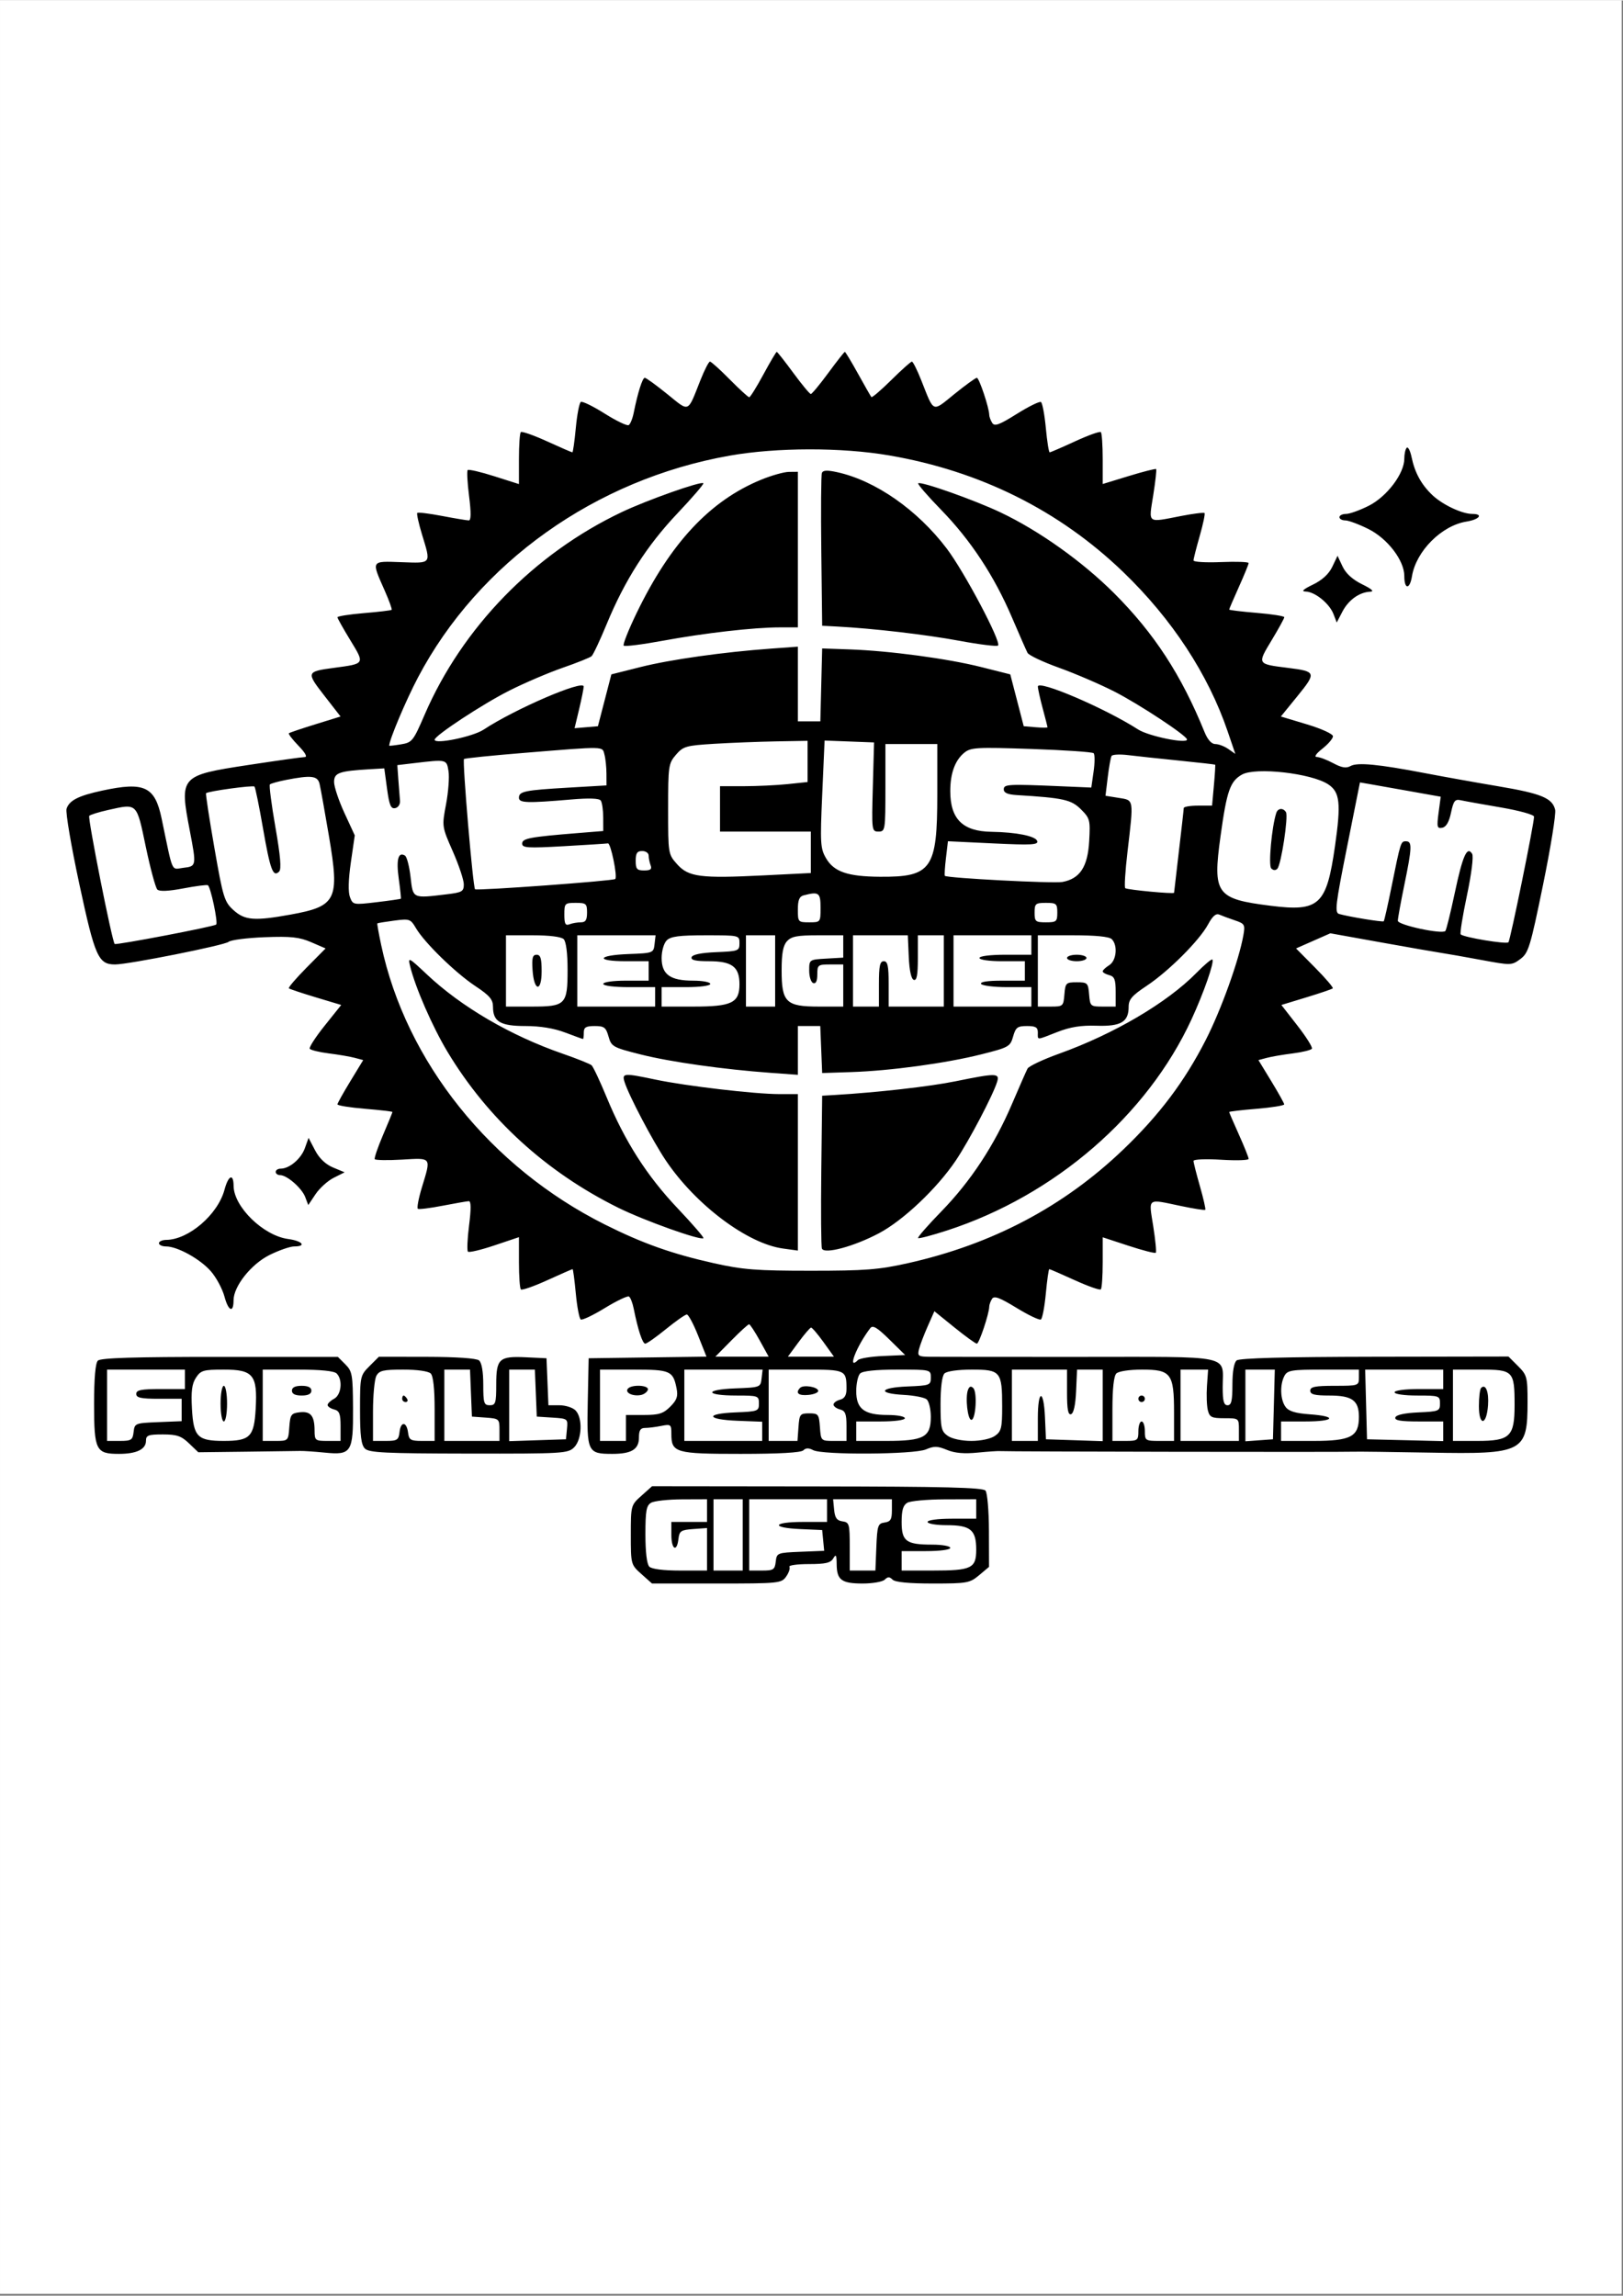 <svg version="1.0" preserveAspectRatio="xMidYMid meet" height="1122" viewBox="0 0 595.5 842.25" zoomAndPan="magnify" width="793" xmlns:xlink="http://www.w3.org/1999/xlink" xmlns="http://www.w3.org/2000/svg"><rect x="0" y="0" width="595.5" height="842.25" fill="#808080" stroke="none"/><defs><clipPath id="69be3185e6"><path clip-rule="nonzero" d="M 0.016 0 L 594.984 0 L 594.984 841.5 L 0.016 841.5 Z M 0.016 0"></path></clipPath></defs><g clip-path="url(#69be3185e6)"><path fill-rule="nonzero" fill-opacity="1" d="M 0.016 0 L 594.984 0 L 594.984 841.5 L 0.016 841.5 Z M 0.016 0" fill="#ffffff"></path><path fill-rule="nonzero" fill-opacity="1" d="M 0.016 0 L 594.984 0 L 594.984 841.5 L 0.016 841.5 Z M 0.016 0" fill="#ffffff"></path></g><path fill-rule="evenodd" fill-opacity="1" d="M 280.078 137.289 C 277.605 141.867 275.273 145.613 274.898 145.613 C 274.523 145.613 271.305 142.672 267.75 139.074 C 264.199 135.477 260.93 132.531 260.492 132.531 C 260.055 132.531 258.48 135.609 256.988 139.371 C 252.164 151.543 253.109 151.148 244.812 144.441 C 240.758 141.16 237.055 138.48 236.578 138.48 C 235.723 138.48 233.988 143.969 232.512 151.352 C 232.09 153.457 231.266 155.477 230.68 155.836 C 230.094 156.199 226.129 154.293 221.867 151.605 C 217.609 148.918 213.668 146.996 213.113 147.336 C 212.562 147.68 211.73 151.98 211.27 156.898 C 210.809 161.812 210.238 165.832 210.004 165.832 C 209.77 165.832 205.57 164.008 200.676 161.777 C 195.781 159.551 191.469 158.031 191.09 158.41 C 190.711 158.785 190.406 163.23 190.406 168.285 L 190.406 177.477 L 181.32 174.59 C 176.324 173.004 171.949 171.988 171.605 172.336 C 171.262 172.68 171.488 176.977 172.109 181.887 C 172.883 187.984 172.852 190.809 172.008 190.809 C 171.328 190.809 166.914 190.07 162.195 189.172 C 157.477 188.273 153.387 187.77 153.102 188.055 C 152.82 188.336 153.598 191.883 154.828 195.934 C 158.184 206.957 158.5 206.527 147.27 206.133 C 136.004 205.734 136.211 205.391 141.109 216.465 C 142.754 220.18 143.918 223.398 143.699 223.617 C 143.48 223.836 138.906 224.383 133.535 224.828 C 128.164 225.277 123.789 225.969 123.812 226.363 C 123.832 226.762 125.965 230.555 128.551 234.797 C 133.891 243.562 134 243.375 122.578 244.906 C 112.383 246.273 112.301 246.496 118.988 255.094 L 124.953 262.766 L 115.734 265.621 C 110.664 267.191 106.285 268.668 106 268.91 C 105.719 269.148 107.297 271.207 109.508 273.488 C 112.004 276.062 112.875 277.637 111.805 277.648 C 110.859 277.656 101.516 278.973 91.047 280.566 C 66.059 284.379 65.809 284.656 69.625 304.586 C 72.117 317.594 72.094 317.73 67.293 318.289 C 62.691 318.828 63.621 320.922 59.305 300.23 C 56.844 288.426 53.008 286.617 37.5 289.957 C 28.77 291.836 25.395 293.555 24.422 296.625 C 24.012 297.914 26.121 310.359 29.113 324.281 C 34.852 350.996 36.078 353.75 42.238 353.75 C 47.109 353.75 82.336 346.727 83.879 345.449 C 84.707 344.758 90.676 343.996 97.141 343.75 C 106.789 343.383 109.84 343.711 114.18 345.586 L 119.465 347.871 L 112.461 354.941 C 108.613 358.832 105.699 362.234 105.988 362.508 C 106.277 362.777 110.719 364.262 115.855 365.809 L 125.199 368.617 L 119.145 376.188 C 115.812 380.348 113.34 384.164 113.652 384.672 C 113.965 385.172 117.117 385.945 120.656 386.391 C 124.199 386.832 128.484 387.566 130.18 388.02 L 133.266 388.844 L 128.562 396.57 C 125.973 400.82 123.836 404.652 123.812 405.082 C 123.789 405.516 128.32 406.246 133.883 406.711 C 139.445 407.172 143.996 407.703 143.996 407.887 C 143.996 408.074 142.438 411.883 140.527 416.352 C 138.621 420.82 137.262 424.801 137.504 425.195 C 137.75 425.59 142.254 425.664 147.52 425.359 C 158.512 424.723 158.215 424.316 154.809 435.516 C 153.566 439.602 152.898 443.16 153.328 443.422 C 153.762 443.68 157.859 443.168 162.441 442.277 C 167.023 441.387 171.328 440.641 172.008 440.617 C 172.852 440.586 172.883 443.395 172.109 449.496 C 171.488 454.406 171.301 458.746 171.699 459.141 C 172.094 459.539 176.465 458.504 181.414 456.84 L 190.406 453.82 L 190.406 463.055 C 190.406 468.133 190.727 472.609 191.117 473 C 191.508 473.391 195.859 471.875 200.785 469.629 C 205.711 467.387 209.898 465.551 210.086 465.551 C 210.277 465.551 210.809 469.57 211.27 474.484 C 211.73 479.402 212.551 483.695 213.09 484.031 C 213.629 484.363 217.609 482.469 221.938 479.82 C 226.266 477.176 230.246 475.277 230.777 475.605 C 231.312 475.934 232.09 477.926 232.512 480.031 C 234.07 487.82 235.742 492.902 236.75 492.902 C 237.32 492.902 240.742 490.496 244.359 487.551 C 247.973 484.609 251.414 482.199 252 482.199 C 252.59 482.199 254.453 485.68 256.141 489.93 L 259.211 497.66 L 253.664 497.738 L 232.055 498.035 L 215.988 498.258 L 215.656 514.301 C 215.273 532.648 215.602 533.344 224.625 533.344 C 231.723 533.344 234.434 531.688 234.434 527.355 C 234.434 524.699 234.984 523.828 236.664 523.828 C 237.891 523.828 240.57 523.492 242.613 523.082 C 246.129 522.383 246.332 522.539 246.332 525.973 C 246.332 532.926 247.77 533.344 271.762 533.344 C 285.863 533.344 293.91 532.887 294.754 532.043 C 295.66 531.137 296.746 531.113 298.348 531.969 C 301.773 533.801 335.359 533.582 339.742 531.703 C 342.711 530.426 344.008 530.457 347.441 531.879 C 350.301 533.066 353.766 533.371 358.742 532.871 C 362.691 532.477 366.457 532.23 367.113 532.324 C 368.457 532.516 493.141 532.715 496.816 532.535 C 498.125 532.469 510.625 532.625 524.598 532.879 C 559.059 533.508 560.477 532.77 560.477 514.164 C 560.477 505.184 560.27 504.406 556.98 501.117 L 553.48 497.621 L 504.371 497.703 C 471.332 497.758 454.762 498.203 453.727 499.059 C 452.766 499.855 452.191 503.172 452.191 507.918 C 452.191 513.867 451.809 515.5 450.406 515.5 C 449.035 515.5 448.621 513.973 448.621 508.883 C 448.621 496.754 453.328 497.75 395.949 497.758 C 368.309 497.766 343.629 497.742 341.102 497.715 C 336.91 497.668 336.57 497.422 337.199 494.918 C 337.578 493.41 339 489.66 340.363 486.586 L 342.836 480.996 L 350.195 486.949 C 354.246 490.227 357.945 492.902 358.422 492.902 C 359.254 492.902 362.93 481.91 362.965 479.309 C 362.977 478.609 363.434 477.328 363.984 476.461 C 364.762 475.234 366.77 475.973 372.957 479.758 C 377.344 482.441 381.371 484.363 381.914 484.031 C 382.453 483.695 383.27 479.402 383.73 474.484 C 384.191 469.57 384.762 465.551 384.996 465.551 C 385.23 465.551 389.43 467.375 394.324 469.605 C 399.219 471.832 403.535 473.352 403.91 472.973 C 404.289 472.598 404.594 468.145 404.594 463.078 L 404.594 453.867 L 414.074 456.977 C 419.285 458.684 423.785 459.84 424.07 459.543 C 424.355 459.25 423.934 454.859 423.133 449.789 C 421.457 439.18 420.695 439.738 433.254 442.379 C 437.977 443.371 442.016 444.004 442.234 443.785 C 442.453 443.57 441.57 439.68 440.273 435.148 C 438.977 430.613 437.914 426.426 437.914 425.84 C 437.914 425.25 442.406 425.059 448.027 425.406 C 453.59 425.754 458.141 425.609 458.141 425.09 C 458.141 424.57 456.535 420.566 454.574 416.191 C 452.609 411.816 451.004 408.086 451.004 407.895 C 451.004 407.707 455.555 407.172 461.117 406.711 C 466.68 406.246 471.211 405.516 471.191 405.082 C 471.168 404.652 469.027 400.82 466.441 396.57 L 461.734 388.844 L 464.82 388.02 C 466.516 387.566 470.801 386.832 474.344 386.391 C 477.883 385.945 481.039 385.168 481.352 384.664 C 481.668 384.156 479.273 380.34 476.035 376.18 L 470.152 368.617 L 479.32 365.824 C 484.359 364.289 488.723 362.805 489.012 362.523 C 489.301 362.242 486.391 358.832 482.539 354.941 L 475.535 347.871 L 488.129 342.316 L 506.754 345.664 C 516.996 347.504 526.98 349.246 528.945 349.535 C 530.906 349.824 537.484 350.98 543.559 352.109 C 554.414 354.125 554.66 354.117 557.836 351.762 C 560.812 349.559 561.484 347.359 566.168 324.5 C 568.969 310.824 570.969 298.438 570.609 296.977 C 569.562 292.691 565.555 291.039 549.77 288.375 C 541.586 286.996 529.527 284.836 522.969 283.574 C 505.801 280.277 498.055 279.531 495.551 280.934 C 493.934 281.84 492.305 281.574 489.164 279.891 C 486.848 278.648 484.141 277.625 483.148 277.621 C 482.066 277.609 482.895 276.387 485.215 274.559 C 487.34 272.883 489.082 270.84 489.082 270.016 C 489.082 269.172 484.895 267.258 479.523 265.641 L 469.965 262.766 L 476.113 255.203 C 483.062 246.648 482.914 246.215 472.641 244.93 C 461.176 243.5 461.254 243.625 466.562 234.816 C 469.125 230.562 471.227 226.746 471.227 226.332 C 471.23 225.918 466.68 225.203 461.117 224.742 C 455.555 224.277 451.004 223.73 451.004 223.52 C 451.004 223.312 452.609 219.566 454.574 215.191 C 456.535 210.816 458.141 206.887 458.141 206.457 C 458.141 206.027 453.59 205.867 448.027 206.098 C 442.465 206.328 437.914 206.059 437.914 205.496 C 437.914 204.938 438.934 200.91 440.184 196.547 C 441.434 192.18 442.23 188.387 441.961 188.113 C 441.688 187.84 437.855 188.316 433.441 189.172 C 420.684 191.641 421.457 192.207 423.133 181.594 C 423.934 176.523 424.414 172.195 424.207 171.973 C 423.996 171.754 419.496 172.895 414.207 174.512 L 404.594 177.453 L 404.594 168.273 C 404.594 163.227 404.289 158.789 403.918 158.418 C 403.543 158.043 399.297 159.562 394.477 161.785 C 389.656 164.012 385.453 165.832 385.141 165.832 C 384.828 165.832 384.191 161.812 383.73 156.898 C 383.27 151.98 382.461 147.691 381.938 147.367 C 381.41 147.043 377.41 149.012 373.047 151.746 C 366.613 155.777 364.918 156.398 364.051 155.031 C 363.465 154.105 362.977 152.773 362.965 152.074 C 362.93 149.473 359.254 138.48 358.422 138.48 C 357.945 138.48 354.242 141.16 350.188 144.441 C 341.891 151.148 342.836 151.543 338.012 139.371 C 336.52 135.609 334.98 132.531 334.582 132.531 C 334.188 132.531 330.781 135.578 327.016 139.305 C 323.25 143.027 319.969 145.836 319.719 145.547 C 319.473 145.258 317.27 141.406 314.828 136.992 C 312.383 132.574 310.207 128.965 309.988 128.965 C 309.77 128.965 307.035 132.441 303.91 136.695 C 300.785 140.945 297.902 144.426 297.5 144.426 C 297.098 144.426 294.215 140.945 291.09 136.695 C 287.965 132.441 285.223 128.965 284.996 128.965 C 284.766 128.965 282.555 132.711 280.078 137.289 M 516.141 164.16 C 515.656 164.645 515.258 166.453 515.258 168.18 C 515.258 173.609 508.891 182.055 502.266 185.41 C 498.984 187.07 495.211 188.43 493.879 188.43 C 492.547 188.43 491.461 188.965 491.461 189.621 C 491.461 190.273 492.426 190.809 493.605 190.809 C 494.789 190.809 498.598 192.227 502.074 193.957 C 509.109 197.465 515.258 205.5 515.258 211.191 C 515.258 216.211 517.25 216.293 518.07 211.305 C 519.586 202.07 528.934 192.695 538.074 191.234 C 542.836 190.473 544.391 188.43 540.211 188.43 C 536.438 188.43 529.281 185.059 525.566 181.531 C 521.492 177.66 519.113 173.32 517.918 167.566 C 517.426 165.207 516.625 163.676 516.141 164.16 M 267.75 167.039 C 218.512 175.723 175.566 206.285 153.359 248.445 C 148.902 256.91 142.809 271.359 142.809 273.469 C 142.809 273.59 144.746 273.375 147.113 272.984 C 151.207 272.316 151.625 271.789 155.781 262.152 C 169.586 230.133 195.961 203.02 228.168 187.742 C 237.461 183.336 257.238 176.336 258.066 177.164 C 258.34 177.438 254.07 182.406 248.582 188.203 C 237.367 200.039 229.262 212.723 222.621 228.809 C 220.152 234.797 217.648 240.117 217.059 240.637 C 216.469 241.152 211.707 243.062 206.469 244.879 C 201.234 246.695 192.398 250.477 186.836 253.281 C 177.086 258.199 159.469 269.789 159.469 271.285 C 159.469 273.074 173.48 270.191 177.414 267.598 C 188.883 260.02 214.238 249.102 214.16 251.773 C 214.141 252.586 213.379 256.359 212.469 260.156 L 210.816 267.062 L 215.102 266.699 L 219.383 266.332 L 221.852 256.82 L 224.32 247.305 L 235.027 244.609 C 245.969 241.859 265.371 239.117 282.922 237.848 L 292.742 237.137 L 292.742 264.551 L 300.992 264.551 L 301.328 251.168 L 301.664 237.789 L 311.781 238.145 C 326.434 238.664 347.641 241.508 359.973 244.609 L 370.68 247.305 L 373.152 256.82 L 375.617 266.332 L 379.992 266.703 C 382.398 266.906 384.359 266.906 384.352 266.703 C 384.344 266.5 383.547 263.391 382.582 259.793 C 381.613 256.195 380.816 252.586 380.809 251.773 C 380.785 249.156 405.434 259.707 417.586 267.52 C 421.418 269.984 435.535 272.883 435.535 271.207 C 435.535 269.832 417.832 258.156 408.758 253.547 C 403.523 250.887 394.434 246.98 388.559 244.871 C 382.684 242.762 377.492 240.305 377.016 239.414 C 376.543 238.52 373.988 232.703 371.336 226.492 C 364.844 211.266 356.18 198.086 345.355 186.969 C 340.41 181.891 336.605 177.492 336.898 177.199 C 337.766 176.332 357.398 183.266 367.102 187.867 C 381.242 194.578 397.133 205.887 408.793 217.539 C 423.477 232.215 433.477 247.566 441.934 268.414 C 443.094 271.285 444.516 272.875 445.918 272.875 C 447.113 272.875 449.254 273.688 450.676 274.684 L 453.258 276.488 L 450.445 268.227 C 443.316 247.285 430.02 226.988 412.133 209.758 C 388.68 187.16 359.586 172.664 326.238 166.957 C 308.77 163.965 284.988 164 267.75 167.039 M 301.562 173.402 C 301.266 174.172 301.168 187.105 301.344 202.137 L 301.664 229.465 L 307.02 229.746 C 320.449 230.457 339.695 232.695 352 234.98 C 359.395 236.352 365.781 237.137 366.195 236.727 C 367.477 235.441 353.84 209.672 347.359 201.121 C 336.602 186.938 321.23 176.215 307.238 173.129 C 303.488 172.301 301.957 172.375 301.562 173.402 M 279.254 175.879 C 260.48 183.594 246.023 199.074 233.598 224.766 C 230.594 230.977 228.457 236.375 228.848 236.766 C 229.238 237.156 235.609 236.359 243.004 234.996 C 258.516 232.133 276.652 230.059 286.148 230.059 L 292.742 230.059 L 292.742 172.969 L 289.469 173 C 287.668 173.016 283.07 174.309 279.254 175.879 M 488.836 207.824 C 487.57 210.477 485.148 212.711 481.75 214.355 C 478.094 216.125 477.32 216.875 479.102 216.918 C 482.469 216.996 487.785 221.309 489.266 225.16 L 490.465 228.273 L 492.562 224.254 C 494.777 220 498.812 217.121 502.766 216.969 C 504.344 216.906 503.344 215.992 499.789 214.25 C 496.266 212.523 493.809 210.285 492.598 207.707 L 490.758 203.793 Z M 261.992 272.785 C 251.691 273.418 250.668 273.715 248.012 276.809 C 245.277 279.988 245.145 280.922 245.145 296.711 C 245.145 313.148 245.168 313.305 248.453 316.98 C 252.641 321.664 257.004 322.223 280.18 321.066 L 297.5 320.203 L 297.5 304.988 L 264.184 304.988 L 264.184 288.336 L 272.93 288.336 C 277.746 288.336 284.973 287.992 288.996 287.574 L 296.309 286.809 L 296.309 271.688 L 284.707 271.895 C 278.328 272.008 268.105 272.41 261.992 272.785 M 301.688 291.234 C 300.887 309.316 301 311.191 303.086 314.773 C 305.984 319.754 311.016 321.484 322.824 321.57 C 341.848 321.711 343.906 318.758 343.906 291.348 L 343.906 272.875 L 324.867 272.875 L 324.867 288.93 C 324.867 304.516 324.797 304.988 322.336 304.988 C 319.852 304.988 319.812 304.664 320.254 288.633 L 320.703 272.281 L 311.629 271.934 L 302.551 271.59 Z M 192.191 276.121 C 180.41 277.078 170.535 278.09 170.25 278.367 C 169.586 279.008 173.52 325.375 174.301 326.156 C 174.902 326.758 225.043 323.094 225.742 322.398 C 226.629 321.512 224.094 309.164 223.059 309.328 C 222.445 309.426 215.109 309.891 206.766 310.363 C 193.582 311.109 191.594 310.984 191.594 309.406 C 191.594 307.484 194.336 306.965 212.121 305.531 L 221.344 304.785 L 221.328 299.832 C 221.316 297.105 220.914 294.312 220.434 293.617 C 219.852 292.777 216.176 292.648 209.445 293.227 C 193.391 294.605 190.406 294.504 190.406 292.578 C 190.406 290.23 192.504 289.801 208.551 288.867 L 222.535 288.051 L 222.516 283.734 C 222.508 281.359 222.18 278.211 221.785 276.742 C 220.945 273.621 222.59 273.652 192.191 276.121 M 353.785 276.074 C 350.402 278.859 348.668 283.621 348.668 290.141 C 348.668 300.41 353.227 304.914 363.781 305.074 C 372.902 305.215 379.961 306.637 380.562 308.449 C 381.035 309.863 378.52 310.004 364.465 309.332 L 347.812 308.539 L 347.078 314.723 C 346.676 318.121 346.496 321.055 346.68 321.234 C 347.508 322.062 386.551 324.094 389.828 323.48 C 396.25 322.277 399.102 317.926 399.633 308.539 C 400.074 300.738 399.918 300.129 396.605 296.82 C 393.062 293.277 390.18 292.637 373.062 291.598 C 369.754 291.398 368.301 290.766 368.301 289.527 C 368.301 287.598 369.68 287.523 389.711 288.379 L 400.414 288.836 L 401.258 282.938 C 401.723 279.695 401.727 276.68 401.266 276.234 C 400.805 275.793 390.523 275.09 378.418 274.676 C 358.277 273.988 356.18 274.109 353.785 276.074 M 407.848 277.242 C 407.531 277.785 406.898 281.293 406.445 285.039 L 405.621 291.852 L 410.461 292.625 C 416.117 293.527 415.996 292.773 413.684 312.484 C 412.855 319.555 412.488 325.531 412.871 325.766 C 413.887 326.395 430.77 327.973 430.785 327.441 C 430.789 327.195 431.59 320.301 432.559 312.125 C 433.527 303.945 434.328 296.855 434.332 296.363 C 434.336 295.875 436.68 295.473 439.531 295.473 L 444.723 295.473 L 445.395 288.051 C 445.766 283.969 445.973 280.547 445.859 280.445 C 445.742 280.344 439.758 279.668 432.559 278.938 C 425.359 278.215 416.984 277.312 413.945 276.938 C 410.906 276.562 408.164 276.699 407.848 277.242 M 151.734 279.902 L 145.781 280.605 L 146.164 285.957 C 146.371 288.902 146.641 292.359 146.758 293.645 C 146.883 294.977 146.129 296.152 145.004 296.387 C 143.414 296.715 142.836 295.344 142.016 289.293 L 141 281.797 L 135.656 282.113 C 124.367 282.781 122.578 283.422 122.578 286.809 C 122.578 288.527 124.285 293.633 126.371 298.156 L 130.168 306.383 L 128.734 316.27 C 127.82 322.602 127.699 327.191 128.406 329.047 C 129.484 331.887 129.664 331.918 138.191 330.902 C 142.965 330.332 146.969 329.754 147.082 329.617 C 147.195 329.48 146.844 326.156 146.301 322.234 C 145.328 315.23 146.133 312.285 148.598 313.809 C 149.281 314.23 150.199 317.77 150.641 321.676 C 151.547 329.668 151.246 329.527 163.93 328.004 C 169.559 327.328 170.176 326.965 170.176 324.34 C 170.176 322.738 168.363 317.309 166.148 312.277 C 162.125 303.129 162.125 303.113 163.664 294.934 C 164.512 290.43 164.914 284.965 164.559 282.785 C 163.852 278.438 163.934 278.453 151.734 279.902 M 455.691 284.078 C 451.34 286.535 450.125 290.02 447.824 306.711 C 444.902 327.914 446.191 329.703 466.234 332.215 C 484.078 334.453 486.723 332 489.824 310.34 C 492.086 294.535 491.637 290.477 487.305 287.637 C 481.102 283.574 460.664 281.273 455.691 284.078 M 104.863 286.055 C 101.992 286.617 99.367 287.355 99.027 287.691 C 98.691 288.027 99.602 295.078 101.047 303.355 C 102.898 313.941 103.305 318.781 102.418 319.668 C 100.199 321.887 99.156 319.094 96.508 303.855 C 95.094 295.711 93.684 288.793 93.371 288.48 C 92.805 287.914 76.289 290.18 75.602 290.918 C 75.398 291.133 76.773 300.141 78.656 310.934 C 81.855 329.289 82.312 330.77 85.688 333.828 C 89.82 337.57 93.344 337.848 106.516 335.469 C 123.508 332.398 124.652 330.09 120.715 306.77 C 119.168 297.613 117.605 288.918 117.242 287.445 C 116.516 284.492 114.168 284.227 104.863 286.055 M 494.215 310.816 C 490.004 331.871 489.668 334.738 491.344 335.227 C 494.852 336.242 507.328 338.285 507.711 337.906 C 507.914 337.699 509.16 332.215 510.473 325.719 C 513.93 308.617 513.949 308.555 515.875 308.555 C 518.191 308.555 518.105 310.789 515.258 324.613 C 513.949 330.969 512.879 336.867 512.879 337.719 C 512.879 339.273 529.039 342.754 530.32 341.473 C 530.664 341.129 532.219 334.828 533.781 327.469 C 536.668 313.836 538.301 310.164 540.141 313.145 C 540.715 314.066 539.914 320.484 538.238 328.426 C 536.648 335.953 535.617 342.383 535.945 342.711 C 537.047 343.812 552.73 346.414 553.461 345.617 C 554.156 344.855 562.859 302.164 562.859 299.52 C 562.855 298.793 557.453 297.293 550.66 296.133 C 543.953 294.988 537.344 293.801 535.973 293.492 C 533.852 293.012 533.32 293.691 532.398 298.051 C 531.676 301.492 530.617 303.309 529.184 303.582 C 527.285 303.949 527.137 303.352 527.832 298.098 L 528.617 292.199 L 517.477 290.211 C 512.539 289.328 507.602 288.453 502.66 287.586 L 498.984 286.953 Z M 39.664 297.07 C 36.273 297.828 33.16 298.793 32.746 299.215 C 32.105 299.867 41.113 345.273 42.074 346.23 C 42.57 346.73 78.586 339.844 79.32 339.105 C 80.059 338.371 77.293 325.301 76.27 324.68 C 75.887 324.449 71.828 324.977 67.246 325.844 C 61.789 326.883 58.508 327.023 57.727 326.258 C 57.074 325.617 55.168 318.559 53.496 310.578 C 50.078 294.262 50.484 294.66 39.664 297.07 M 468.285 298.148 C 466.625 303.184 465.328 317.402 466.43 318.504 C 467.203 319.277 468.043 319.316 468.691 318.605 C 470.09 317.07 472.773 299.387 471.84 297.871 C 470.809 296.203 468.879 296.355 468.285 298.148 M 233.242 315.691 C 233.242 318.742 233.691 319.258 236.344 319.258 C 238.684 319.258 239.27 318.797 238.727 317.379 C 238.328 316.344 238.004 314.738 238.004 313.809 C 238.004 312.883 236.934 312.125 235.625 312.125 C 233.773 312.125 233.242 312.918 233.242 315.691 M 294.824 328.406 C 293.285 328.805 292.742 330.172 292.742 333.617 C 292.742 338.164 292.852 338.289 296.906 338.289 C 301.047 338.289 301.07 338.262 301.07 332.938 C 301.07 327.375 300.461 326.934 294.824 328.406 M 207.066 335.441 C 207.066 338.867 207.445 339.586 208.945 339.012 C 209.984 338.613 211.855 338.289 213.113 338.289 C 214.855 338.289 215.395 337.445 215.395 334.723 C 215.395 331.438 215.062 331.152 211.23 331.152 C 207.238 331.152 207.066 331.332 207.066 335.441 M 379.605 334.723 C 379.605 338.008 379.938 338.289 383.77 338.289 C 387.605 338.289 387.938 338.008 387.938 334.723 C 387.938 331.438 387.605 331.152 383.77 331.152 C 379.938 331.152 379.605 331.438 379.605 334.723 M 443.258 339.055 C 440.078 344.953 428.801 356.234 420.715 361.602 C 415.336 365.172 414.113 366.594 414.113 369.297 C 414.113 374.859 411.285 376.527 402.355 376.238 C 396.637 376.051 392.688 376.684 387.938 378.543 C 380.059 381.625 380.797 381.605 380.797 378.727 C 380.797 376.82 380.004 376.348 376.805 376.348 C 373.316 376.348 372.672 376.84 371.715 380.215 C 370.672 383.898 370.125 384.203 360.031 386.742 C 347.102 389.996 326.742 392.773 312.375 393.242 L 301.664 393.594 L 301.316 384.973 L 300.965 376.348 L 292.742 376.348 L 292.742 394.246 L 282.922 393.535 C 265.352 392.262 245.961 389.523 235.059 386.773 C 224.871 384.203 224.328 383.902 223.285 380.215 C 222.328 376.84 221.684 376.348 218.195 376.348 C 215 376.348 214.203 376.82 214.203 378.727 C 214.203 380.035 214.07 381.105 213.906 381.105 C 213.742 381.102 210.793 380.035 207.348 378.727 C 203.281 377.18 198.207 376.348 192.859 376.348 C 183.59 376.348 180.887 374.754 180.887 369.297 C 180.887 366.598 179.672 365.176 174.379 361.664 C 167.07 356.812 155.715 345.73 152.602 340.406 C 150.637 337.051 150.273 336.926 144.613 337.668 C 141.355 338.094 138.582 338.551 138.453 338.676 C 138.324 338.805 138.957 342.383 139.863 346.629 C 148.984 389.477 179.941 428.148 221.957 449.191 C 235.781 456.113 246.551 459.938 261.898 463.371 C 272.57 465.758 277.531 466.145 297.5 466.145 C 317.469 466.145 322.434 465.758 333.102 463.371 C 364.105 456.434 390.301 442.605 412.184 421.625 C 425.387 408.969 434.574 396.77 442.359 381.551 C 448.031 370.465 454.57 352.281 456.211 343.039 C 456.902 339.145 456.695 338.785 453.082 337.566 C 450.957 336.848 448.406 335.906 447.418 335.473 C 446.148 334.918 444.914 335.98 443.258 339.055 M 185.645 356.129 L 185.645 369.211 L 195.082 369.211 C 207.539 369.211 208.254 368.477 208.254 355.688 C 208.254 349.66 207.707 345.352 206.828 344.473 C 205.945 343.594 201.617 343.047 195.523 343.047 L 185.645 343.047 Z M 211.824 356.129 L 211.824 369.211 L 240.383 369.211 L 240.383 362.074 L 230.863 362.074 C 225.309 362.074 221.344 361.582 221.344 360.887 C 221.344 360.207 224.914 359.699 229.672 359.699 L 238.004 359.699 L 238.004 352.562 L 229.672 352.562 C 218.328 352.562 219.074 350.367 230.566 349.934 C 239.645 349.594 239.793 349.535 240.164 346.316 L 240.543 343.047 L 211.824 343.047 Z M 244.633 344.914 C 243.578 345.973 242.762 348.789 242.762 351.391 C 242.762 357.434 245.918 359.699 254.332 359.699 C 257.785 359.699 260.613 360.234 260.613 360.887 C 260.613 361.574 256.844 362.074 251.688 362.074 L 242.762 362.074 L 242.762 369.211 L 254.398 369.211 C 268.508 369.211 271.32 367.848 271.32 361.004 C 271.32 354.617 268.594 352.562 260.121 352.562 C 255.176 352.562 253.41 352.148 253.766 351.074 C 254.082 350.117 257.285 349.465 262.789 349.238 C 270.961 348.902 271.32 348.766 271.32 345.969 C 271.32 343.051 271.297 343.047 258.91 343.047 C 249.219 343.047 246.094 343.457 244.633 344.914 M 273.703 356.129 L 273.703 369.211 L 284.41 369.211 L 284.41 343.047 L 273.703 343.047 Z M 288.762 345.223 C 287.312 346.82 286.789 349.656 286.789 355.926 C 286.789 367.652 288.398 369.211 300.477 369.211 L 309.398 369.211 L 309.398 353.75 L 304.641 353.75 C 300.117 353.75 299.879 353.934 299.879 357.418 C 299.879 359.824 299.367 360.914 298.395 360.59 C 297.574 360.316 296.906 358.266 296.906 356.031 C 296.906 351.965 296.906 351.965 303.152 351.605 L 309.398 351.246 L 309.398 343.047 L 300.066 343.047 C 292.531 343.047 290.348 343.465 288.762 345.223 M 312.969 356.129 L 312.969 369.211 L 322.488 369.211 L 322.488 360.887 C 322.488 354.277 322.859 352.562 324.273 352.562 C 325.691 352.562 326.059 354.277 326.059 360.887 L 326.059 369.211 L 346.289 369.211 L 346.289 343.047 L 336.77 343.047 L 336.77 351.469 C 336.77 357.68 336.375 359.766 335.281 359.406 C 334.34 359.094 333.664 356.004 333.441 350.98 L 333.09 343.047 L 312.969 343.047 Z M 349.859 356.129 L 349.859 369.211 L 378.418 369.211 L 378.418 362.074 L 369.562 362.074 C 364.691 362.074 360.375 361.539 359.973 360.887 C 359.508 360.137 362.34 359.699 367.637 359.699 L 376.035 359.699 L 376.035 352.562 L 367.707 352.562 C 362.945 352.562 359.379 352.051 359.379 351.371 C 359.379 350.68 363.344 350.184 368.898 350.184 L 378.418 350.184 L 378.418 343.047 L 349.859 343.047 Z M 380.797 356.129 L 380.797 369.211 L 385.484 369.211 C 390.043 369.211 390.184 369.09 390.543 364.754 C 390.891 360.52 391.121 360.293 395.074 360.293 C 399.031 360.293 399.258 360.52 399.609 364.754 C 399.969 369.09 400.109 369.211 404.668 369.211 L 409.355 369.211 L 409.355 363.75 C 409.355 359.285 408.918 358.172 406.977 357.664 C 405.664 357.32 404.594 356.695 404.594 356.277 C 404.594 355.855 405.664 354.844 406.977 354.027 C 409.648 352.359 410.207 346.754 407.926 344.473 C 406.992 343.539 402.059 343.047 393.648 343.047 L 380.797 343.047 Z M 195.398 355.738 C 195.914 363.676 198.734 364.086 198.734 356.227 C 198.734 351.551 198.316 350.184 196.887 350.184 C 195.422 350.184 195.109 351.352 195.398 355.738 M 391.504 351.371 C 391.504 352.027 393.113 352.562 395.074 352.562 C 397.039 352.562 398.645 352.027 398.645 351.371 C 398.645 350.719 397.039 350.184 395.074 350.184 C 393.113 350.184 391.504 350.719 391.504 351.371 M 150.461 354.328 C 152.371 362.188 158.676 376.633 164.207 385.832 C 178.949 410.344 200.391 429.926 226.828 443.016 C 236.398 447.754 257.125 455.16 258.098 454.188 C 258.355 453.93 254.07 448.977 248.582 443.18 C 237.367 431.344 229.262 418.66 222.621 402.574 C 220.152 396.586 217.648 391.266 217.059 390.746 C 216.469 390.23 211.707 388.32 206.469 386.504 C 187.309 379.859 169.297 369.344 156.613 357.391 C 149.93 351.09 149.637 350.945 150.461 354.328 M 439.031 356.805 C 428.242 367.797 408.785 379.25 388.559 386.512 C 382.684 388.621 377.492 391.078 377.016 391.969 C 376.543 392.863 373.988 398.68 371.336 404.891 C 364.844 420.117 356.18 433.297 345.355 444.414 C 340.41 449.492 336.59 453.875 336.867 454.148 C 337.141 454.426 341.918 453.176 347.48 451.367 C 386.969 438.535 420.895 409.219 437.211 373.832 C 441.688 364.117 445.645 352.758 444.832 351.945 C 444.543 351.656 441.934 353.844 439.031 356.805 M 229.156 396.863 C 230.691 401.805 239.469 418.504 244.316 425.707 C 255.254 441.953 274.207 456.199 287.277 457.988 L 292.742 458.738 L 292.742 401.324 L 285.891 401.324 C 277.035 401.324 251.746 398.363 240.598 396.02 C 228.852 393.547 228.141 393.602 229.156 396.863 M 350.453 396.648 C 341.148 398.539 321.859 400.727 306.426 401.637 L 301.664 401.918 L 301.344 429.246 C 301.168 444.277 301.27 457.219 301.57 458 C 302.406 460.18 313.305 457.258 322.492 452.391 C 331.422 447.66 343.773 435.969 350.684 425.707 C 355.531 418.504 364.309 401.805 365.844 396.863 C 366.867 393.574 365.641 393.555 350.453 396.648 M 111.859 421.168 C 110.461 425.07 106.199 428.68 102.988 428.68 C 101.98 428.68 101.16 429.215 101.16 429.867 C 101.16 430.523 101.891 431.059 102.785 431.059 C 105.301 431.059 110.73 435.801 111.984 439.086 L 113.105 442.043 L 115.785 438.039 C 117.258 435.836 120.258 433.129 122.453 432.027 L 126.445 430.023 L 122.207 428.254 C 119.441 427.098 117.145 424.906 115.594 421.934 L 113.215 417.379 Z M 82.371 436.414 C 79.934 445.516 69.227 454.738 61 454.82 C 59.527 454.832 58.32 455.379 58.32 456.035 C 58.32 456.688 59.492 457.223 60.922 457.223 C 65.102 457.223 73.391 461.805 77.332 466.293 C 79.336 468.574 81.602 472.789 82.371 475.656 C 83.801 481.004 85.691 481.773 85.691 477.012 C 85.691 471.859 92.133 463.73 98.875 460.371 C 102.355 458.641 106.43 457.223 107.938 457.223 C 112.602 457.223 110.957 455.195 105.723 454.496 C 96.633 453.273 85.77 442.688 85.711 434.992 C 85.676 430.293 83.797 431.094 82.371 436.414 M 268.348 491.715 L 262.484 497.66 L 282.031 497.66 L 278.758 491.73 C 276.957 488.469 275.199 485.793 274.848 485.785 C 274.492 485.773 271.57 488.445 268.348 491.715 M 319.32 487.195 C 314.223 493.875 310.707 503.012 314.812 498.91 C 315.434 498.289 319.582 497.621 324.031 497.426 L 332.117 497.066 L 326.309 491.355 C 321.832 486.957 320.23 486.004 319.32 487.195 M 293 492.355 L 289.094 497.66 L 305.977 497.66 L 302.133 492.309 C 300.016 489.367 297.977 486.98 297.594 487.004 C 297.215 487.027 295.148 489.438 293 492.355 M 35.91 499.129 C 35.004 500.035 34.523 505.57 34.523 515.062 C 34.523 532.023 35.18 533.344 43.609 533.344 C 50.098 533.344 53.562 531.672 53.562 528.543 C 53.562 526.52 54.395 526.207 59.746 526.207 C 64.867 526.207 66.512 526.766 69.344 529.477 L 72.758 532.746 L 90.23 532.539 C 99.84 532.426 108.777 532.301 110.086 532.27 C 111.395 532.234 115.461 532.508 119.121 532.875 C 128.961 533.859 129.617 532.824 129.527 516.48 C 129.461 504.297 129.238 503.02 126.719 500.5 L 123.98 497.766 L 80.641 497.754 C 49.203 497.746 36.918 498.125 35.91 499.129 M 135.555 501.16 C 132.18 504.535 132.098 504.902 132.098 517.109 C 132.098 526.645 132.523 530.027 133.887 531.395 C 135.402 532.906 141.309 533.191 171.988 533.238 C 206.633 533.293 208.41 533.188 210.66 530.941 C 213.566 528.031 213.852 520.074 211.145 517.371 C 210.117 516.344 207.461 515.5 205.246 515.5 L 201.219 515.5 L 200.871 506.879 L 200.52 498.258 L 192.98 497.898 C 183.125 497.434 182.074 498.395 182.074 507.918 C 182.074 514.707 181.828 515.5 179.695 515.5 C 177.566 515.5 177.316 514.707 177.316 507.918 C 177.316 503.145 176.742 499.855 175.77 499.047 C 174.82 498.262 167.418 497.754 156.617 497.734 L 139.008 497.707 Z M 39.281 515.5 L 39.281 528.586 L 43.965 528.586 C 48.184 528.586 48.68 528.262 49.023 525.312 C 49.391 522.121 49.598 522.035 58.023 521.695 L 66.652 521.344 L 66.652 513.125 L 58.32 513.125 C 51.711 513.125 49.992 512.754 49.992 511.34 C 49.992 509.91 51.777 509.555 58.918 509.555 L 67.84 509.555 L 67.84 502.418 L 39.281 502.418 Z M 71.898 505.391 C 70.418 507.648 70.066 510.379 70.43 516.816 C 71.012 527.094 72.492 528.586 82.121 528.586 C 91.75 528.586 93.23 527.094 93.812 516.816 C 94.516 504.375 92.93 502.418 82.121 502.418 C 74.609 502.418 73.668 502.695 71.898 505.391 M 96.398 515.5 L 96.398 528.586 L 101.094 528.586 C 105.762 528.586 105.785 528.559 106.148 523.531 C 106.48 518.941 106.832 518.441 109.953 518.082 C 113.984 517.621 115.395 519.336 115.422 524.719 C 115.438 528.434 115.625 528.586 120.199 528.586 L 124.957 528.586 L 124.957 523.121 C 124.957 518.66 124.523 517.543 122.578 517.035 C 121.27 516.695 120.199 515.961 120.199 515.406 C 120.199 514.852 121.27 513.824 122.578 513.125 C 125.262 511.688 125.832 506.145 123.531 503.848 C 122.598 502.914 117.66 502.418 109.25 502.418 L 96.398 502.418 Z M 138.09 504.719 C 137.414 505.984 136.859 511.871 136.859 517.801 L 136.859 528.586 L 141.539 528.586 C 145.762 528.586 146.258 528.262 146.598 525.312 C 147.059 521.285 149.215 521.465 149.73 525.574 C 150.062 528.223 150.672 528.586 154.785 528.586 L 159.469 528.586 L 159.469 516.93 C 159.469 509.449 158.957 504.762 158.039 503.848 C 157.191 503 153.102 502.418 147.965 502.418 C 140.637 502.418 139.133 502.77 138.09 504.719 M 163.035 515.5 L 163.035 528.586 L 183.266 528.586 L 183.266 524.488 C 183.266 520.523 183.109 520.383 178.207 520.031 L 173.152 519.664 L 172.801 511.043 L 172.453 502.418 L 163.035 502.418 Z M 186.836 515.547 L 186.836 528.676 L 197.246 528.332 L 207.66 527.988 L 208.027 524.191 C 208.391 520.441 208.328 520.391 202.672 520.031 L 196.949 519.664 L 196.602 511.043 L 196.25 502.418 L 186.836 502.418 Z M 220.152 515.5 L 220.152 528.586 L 229.672 528.586 L 229.672 519.07 L 236.273 519.07 C 241.77 519.07 243.379 518.562 245.926 516.02 C 248.367 513.574 248.832 512.23 248.242 509.293 C 246.957 502.863 245.945 502.418 232.504 502.418 L 220.152 502.418 Z M 251.094 515.5 L 251.094 528.586 L 279.652 528.586 L 279.652 521.547 L 270.719 521.203 C 259.137 520.75 258.516 518.586 269.836 518.125 C 278.105 517.789 278.461 517.656 278.461 514.855 C 278.461 512.035 278.18 511.934 270.203 511.934 C 258.621 511.934 258.281 509.742 269.793 509.309 C 278.914 508.965 279.062 508.91 279.434 505.691 L 279.809 502.418 L 251.094 502.418 Z M 282.031 515.5 L 282.031 528.586 L 292.605 528.586 L 292.969 523.531 C 293.312 518.789 293.555 518.477 296.906 518.477 C 300.254 518.477 300.496 518.789 300.84 523.531 C 301.207 528.559 301.23 528.586 305.898 528.586 L 310.59 528.586 L 310.59 523.121 C 310.59 518.66 310.152 517.543 308.211 517.035 C 306.902 516.695 305.828 515.891 305.828 515.254 C 305.828 514.613 306.902 513.809 308.211 513.469 C 309.875 513.031 310.59 511.848 310.59 509.512 C 310.59 502.551 310.312 502.418 295.59 502.418 L 282.031 502.418 Z M 315.586 503.848 C 314.801 504.633 314.16 507.543 314.16 510.32 C 314.16 516.844 317.102 519.07 325.73 519.07 C 329.184 519.07 332.008 519.605 332.008 520.258 C 332.008 520.945 328.238 521.449 323.082 521.449 L 314.16 521.449 L 314.16 528.586 L 325.199 528.586 C 339.012 528.586 341.527 527.223 341.527 519.742 C 341.527 516.914 340.84 514.031 340 513.336 C 339.16 512.637 335.406 511.902 331.656 511.703 C 321.781 511.176 322.645 509.027 332.902 508.609 C 341.172 508.273 341.527 508.141 341.527 505.34 C 341.527 502.426 341.492 502.418 329.273 502.418 C 321.324 502.418 316.512 502.922 315.586 503.848 M 346.527 503.848 C 345.645 504.727 345.098 509.039 345.098 515.078 C 345.098 523.859 345.371 525.074 347.742 526.734 C 349.289 527.816 352.883 528.586 356.402 528.586 C 359.922 528.586 363.516 527.816 365.062 526.734 C 367.395 525.102 367.707 523.832 367.707 515.953 C 367.707 503.148 367.109 502.418 356.598 502.418 C 351.461 502.418 347.375 503 346.527 503.848 M 371.277 515.5 L 371.277 528.586 L 380.797 528.586 L 380.797 520.258 C 380.797 509.598 382.953 509.352 383.418 519.961 L 383.77 527.988 L 394.184 528.332 L 404.594 528.676 L 404.594 502.418 L 395.184 502.418 L 394.832 510.352 C 394.609 515.375 393.934 518.465 392.992 518.777 C 391.898 519.141 391.504 517.055 391.504 510.844 L 391.504 502.418 L 371.277 502.418 Z M 409.594 503.848 C 408.676 504.762 408.164 509.449 408.164 516.93 L 408.164 528.586 L 412.926 528.586 C 417.422 528.586 417.684 528.387 417.684 525.016 C 417.684 523.055 418.219 521.449 418.875 521.449 C 419.527 521.449 420.062 523.055 420.062 525.016 C 420.062 528.453 420.262 528.586 425.418 528.586 L 430.773 528.586 L 430.773 518.145 C 430.773 503.875 429.688 502.418 419.043 502.418 C 414.391 502.418 410.422 503.02 409.594 503.848 M 433.152 515.5 L 433.152 528.586 L 454.574 528.586 L 454.574 524.422 C 454.574 520.285 454.539 520.258 449.238 520.258 C 444.566 520.258 443.816 519.898 443.172 517.328 C 442.77 515.719 442.625 511.707 442.852 508.41 L 443.27 502.418 L 433.152 502.418 Z M 456.953 515.57 L 456.953 528.723 L 462.008 528.355 L 467.066 527.988 L 467.406 515.203 L 467.742 502.418 L 456.953 502.418 Z M 471.273 504.719 C 469.551 507.941 469.738 513.445 471.668 516.078 C 472.852 517.703 475.258 518.441 480.59 518.828 C 490.859 519.57 489.695 521.449 478.965 521.449 L 470.043 521.449 L 470.043 528.586 L 481.941 528.586 C 495.68 528.586 498.602 527.035 498.602 519.75 C 498.602 513.738 496.105 511.934 487.805 511.934 C 482.328 511.934 480.75 511.535 480.75 510.148 C 480.75 508.723 482.535 508.367 489.676 508.367 C 498.402 508.367 498.602 508.301 498.602 505.391 L 498.602 502.418 L 485.551 502.418 C 473.871 502.418 472.375 502.66 471.273 504.719 M 501.238 515.203 L 501.574 527.988 L 515.559 528.324 L 529.539 528.66 L 529.539 521.449 L 520.516 521.449 C 513.828 521.449 511.617 521.062 511.98 519.961 C 512.293 519.02 515.387 518.348 520.41 518.125 C 527.949 517.789 528.348 517.625 528.348 514.852 C 528.348 512.031 528.07 511.934 520.02 511.934 C 515.258 511.934 511.691 511.422 511.691 510.746 C 511.691 510.059 515.457 509.555 520.613 509.555 L 529.539 509.555 L 529.539 502.418 L 500.898 502.418 Z M 533.109 515.5 L 533.109 528.586 L 542.031 528.586 C 554.078 528.586 555.719 527.012 555.719 515.422 C 555.719 502.91 555.242 502.418 543.18 502.418 L 533.109 502.418 Z M 80.93 514.906 C 80.93 518.504 81.465 521.449 82.121 521.449 C 82.777 521.449 83.312 518.504 83.312 514.906 C 83.312 511.309 82.777 508.367 82.121 508.367 C 81.465 508.367 80.93 511.309 80.93 514.906 M 107.109 510.148 C 107.109 511.34 108.301 511.934 110.68 511.934 C 113.059 511.934 114.25 511.34 114.25 510.148 C 114.25 508.961 113.059 508.367 110.68 508.367 C 108.301 508.367 107.109 508.961 107.109 510.148 M 230.266 509.562 C 229.375 511 232.289 512.293 235.156 511.738 C 236.289 511.52 237.434 510.672 237.707 509.852 C 238.309 508.039 231.371 507.77 230.266 509.562 M 293.59 509.105 C 291.703 510.988 292.949 512.066 296.609 511.711 C 298.734 511.508 300.355 510.805 300.215 510.148 C 299.898 508.715 294.785 507.91 293.59 509.105 M 355.172 509.828 C 354.109 512.594 355.031 520.855 356.402 520.855 C 358.023 520.855 358.645 510.723 357.113 509.195 C 356.27 508.352 355.664 508.551 355.172 509.828 M 543.441 509.141 C 542.996 509.586 542.629 512.582 542.629 515.801 C 542.629 523.23 545.43 523.016 545.977 515.543 C 546.34 510.582 545.109 507.473 543.441 509.141 M 147.566 513.125 C 147.566 513.777 148.137 514.312 148.828 514.312 C 149.52 514.312 149.758 513.777 149.352 513.125 C 148.949 512.469 148.383 511.934 148.094 511.934 C 147.805 511.934 147.566 512.469 147.566 513.125 M 417.684 513.125 C 417.684 513.777 418.219 514.312 418.875 514.312 C 419.527 514.312 420.062 513.777 420.062 513.125 C 420.062 512.469 419.527 511.934 418.875 511.934 C 418.219 511.934 417.684 512.469 417.684 513.125 M 235.359 548.695 C 231.488 552.148 231.457 552.262 231.457 563.074 C 231.457 573.883 231.492 574.004 235.344 577.445 L 239.23 580.914 L 262.941 580.914 C 285.902 580.914 286.715 580.832 288.461 578.344 C 289.449 576.93 289.984 575.324 289.645 574.773 C 289.309 574.227 292.516 573.781 296.777 573.781 C 302.898 573.781 304.777 573.344 305.734 571.699 C 306.727 570 306.953 570.395 306.984 573.84 C 307.031 579.625 308.777 580.914 316.539 580.914 C 320.203 580.914 323.844 580.273 324.629 579.488 C 325.742 578.379 326.375 578.379 327.488 579.488 C 328.43 580.43 333.469 580.914 342.27 580.914 C 354.875 580.914 355.828 580.742 359.254 577.863 L 362.887 574.809 L 362.852 561.551 C 362.832 554.258 362.266 547.633 361.59 546.82 C 360.648 545.688 346.434 545.332 299.812 545.281 L 239.258 545.211 Z M 238.895 551.277 C 237.164 552.285 236.812 554.238 236.812 562.898 C 236.812 569.406 237.348 573.84 238.242 574.73 C 239.121 575.613 243.449 576.16 249.547 576.16 L 259.422 576.16 L 259.422 560.559 L 254.363 560.926 C 249.84 561.254 249.27 561.637 248.93 564.562 C 248.352 569.594 246.332 568.438 246.332 563.074 L 246.332 558.32 L 259.422 558.32 L 259.422 549.992 L 250.199 550.027 C 245.129 550.051 240.043 550.609 238.895 551.277 M 261.801 563.074 L 261.801 576.16 L 272.512 576.16 L 272.512 549.992 L 261.801 549.992 Z M 274.891 563.074 L 274.891 576.16 L 279.574 576.16 C 283.793 576.16 284.289 575.836 284.629 572.887 C 284.996 569.691 285.199 569.609 293.703 569.266 L 302.402 568.914 L 302.035 565.105 L 301.664 561.293 L 293.633 560.941 C 282.691 560.461 283.422 558.316 294.523 558.316 L 303.449 558.316 L 303.449 549.992 L 274.891 549.992 Z M 306.051 553.859 C 306.34 556.82 307.051 557.812 309.102 558.105 C 311.605 558.457 311.781 559.062 311.781 567.32 L 311.781 576.16 L 321.195 576.16 L 321.543 567.535 C 321.867 559.621 322.113 558.883 324.57 558.531 C 326.754 558.223 327.25 557.398 327.25 554.074 L 327.25 549.992 L 305.68 549.992 Z M 332.902 551.277 C 331.363 552.172 330.82 554.023 330.82 558.336 C 330.82 565.422 332.469 566.645 342.043 566.645 C 345.688 566.645 348.668 567.18 348.668 567.832 C 348.668 568.52 344.898 569.023 339.742 569.023 L 330.82 569.023 L 330.82 576.16 L 342.203 576.16 C 356.488 576.16 358.188 575.34 358.188 568.469 C 358.188 561.234 356.105 559.508 347.395 559.508 C 343.484 559.508 340.34 558.977 340.34 558.316 C 340.34 557.633 344.105 557.129 349.262 557.129 L 358.188 557.129 L 358.188 549.992 L 346.586 550.027 C 340.203 550.047 334.047 550.609 332.902 551.277" fill="#000000"></path></svg>